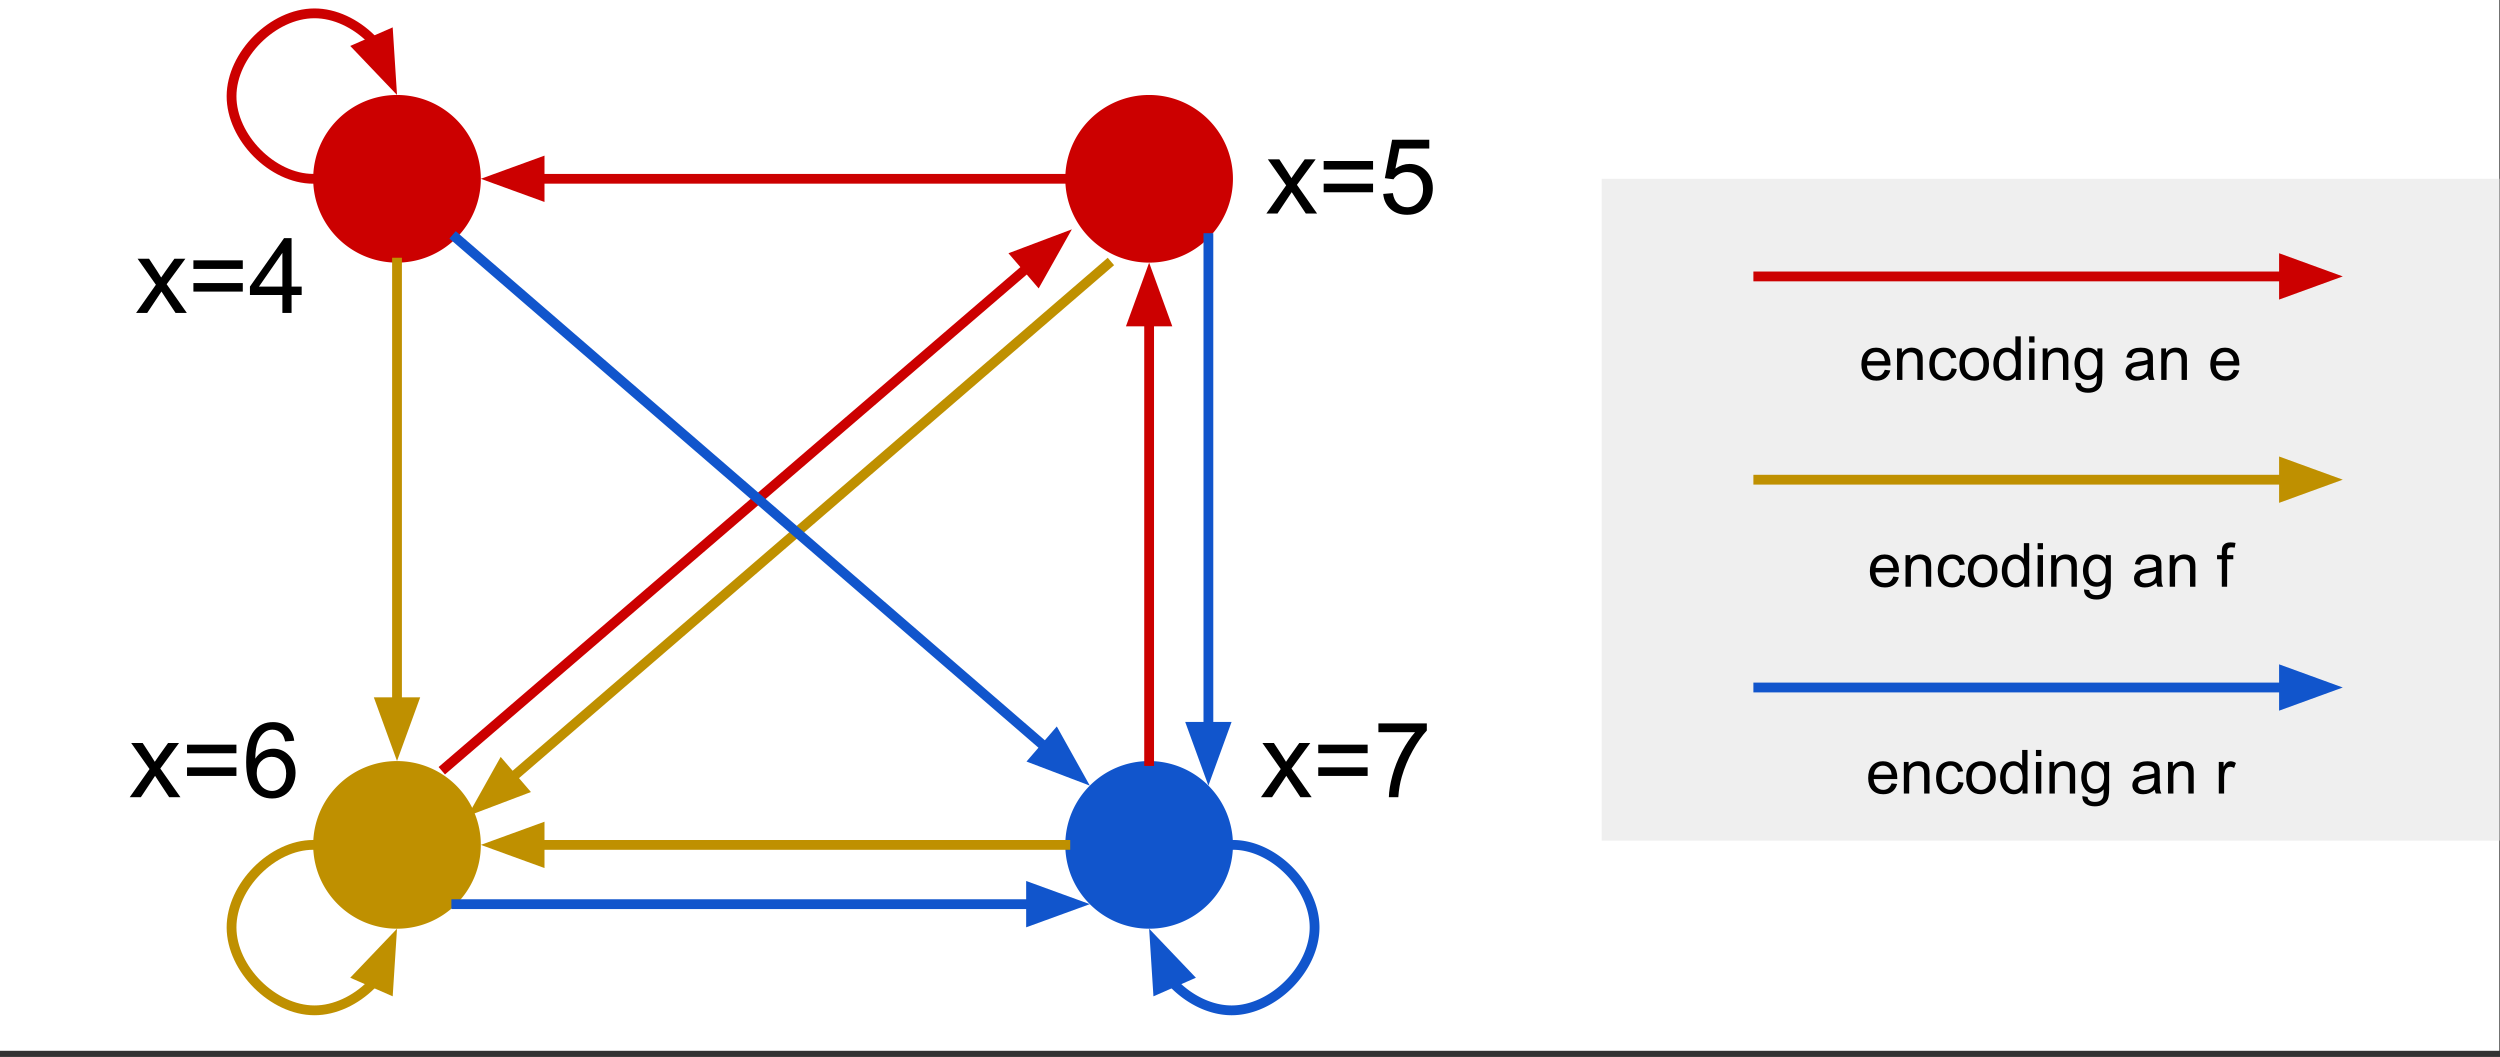 <svg xmlns="http://www.w3.org/2000/svg" fill="none" stroke-linecap="square" stroke-miterlimit="10" viewBox="0 0 765.596 323.667"><rect x="0" y="0" width="765.596" height="323.667" fill="#333333" stroke="none"/><clipPath id="a"><path d="M0 0h765.596v323.667H0V0z"/></clipPath><g clip-path="url(#a)"><path fill="none" d="M0 0h765.596v323.667H0z"/><path fill="#fff" fill-rule="evenodd" d="M0 0h765.386v321.795H0z"/><path fill="none" d="M32.446 56.105h81.04v58.173h-81.04z"/><path fill="#000" d="m41.68 95.825 6.063-8.625-5.61-7.969h3.516l2.547 3.89q.719 1.11 1.156 1.86.688-1.031 1.266-1.828l2.797-3.922h3.36l-5.735 7.813 6.172 8.781h-3.453l-3.407-5.156-.906-1.39-4.36 6.546h-3.405zm32.672-13.469H59.227v-2.625h15.125v2.625zm0 6.953H59.227v-2.625h15.125v2.625zm12.125 6.516v-5.484H76.54v-2.579L86.993 72.92h2.297v14.843h3.094v2.579H89.29v5.484h-2.813zm0-8.063V77.434l-7.171 10.328h7.171z"/><path fill="none" d="M378.577 25.67h81.04v58.173h-81.04z"/><path fill="#000" d="m387.812 65.39 6.062-8.626-5.61-7.968h3.517l2.546 3.89q.72 1.11 1.157 1.86.687-1.032 1.265-1.829l2.797-3.921h3.36l-5.735 7.812 6.172 8.781h-3.453l-3.406-5.156-.907-1.39-4.359 6.546h-3.406zm32.672-13.47h-15.125v-2.624h15.125v2.625zm0 6.954h-15.125v-2.625h15.125v2.625zm3.11.515 2.952-.25q.328 2.157 1.516 3.25 1.203 1.078 2.89 1.078 2.032 0 3.438-1.53 1.406-1.532 1.406-4.063 0-2.407-1.36-3.797-1.343-1.39-3.53-1.39-1.36 0-2.454.624-1.093.61-1.718 1.594l-2.64-.344 2.218-11.765h11.39v2.687h-9.14l-1.235 6.156q2.063-1.437 4.329-1.437 3 0 5.062 2.078 2.063 2.078 2.063 5.344 0 3.109-1.813 5.375-2.203 2.78-6.016 2.78-3.125 0-5.109-1.75-1.969-1.75-2.25-4.64z"/><path fill="none" d="M30.493 204.417h81.04v58.174h-81.04z"/><path fill="#000" d="m39.728 244.137 6.062-8.625-5.61-7.968h3.517l2.546 3.89q.72 1.11 1.157 1.86.687-1.032 1.265-1.829l2.797-3.921h3.36l-5.735 7.812 6.172 8.781h-3.453l-3.406-5.156-.907-1.39-4.359 6.546h-3.406zM72.4 230.67H57.275v-2.625H72.4v2.625zm0 6.953H57.275v-2.625H72.4v2.625zm17.703-10.782-2.797.22q-.375-1.657-1.063-2.407-1.14-1.203-2.812-1.203-1.344 0-2.36.75-1.328.969-2.093 2.828-.766 1.86-.797 5.297 1.016-1.547 2.484-2.297 1.47-.75 3.078-.75 2.813 0 4.782 2.078 1.984 2.063 1.984 5.344 0 2.156-.937 4.015-.922 1.844-2.547 2.829-1.625.984-3.688.984-3.515 0-5.734-2.578-2.219-2.594-2.219-8.531 0-6.641 2.453-9.657 2.14-2.625 5.766-2.625 2.703 0 4.422 1.516 1.734 1.516 2.078 4.187zm-11.485 9.875q0 1.454.61 2.782.625 1.328 1.734 2.031 1.11.687 2.328.687 1.782 0 3.063-1.437 1.281-1.438 1.281-3.906 0-2.375-1.266-3.735-1.265-1.375-3.187-1.375-1.906 0-3.234 1.375-1.329 1.36-1.329 3.578z"/><path fill="none" d="M376.917 204.417h81.04v58.174h-81.04z"/><path fill="#000" d="m386.152 244.137 6.062-8.625-5.61-7.968h3.516l2.547 3.89q.72 1.11 1.157 1.86.687-1.032 1.265-1.829l2.797-3.921h3.36l-5.735 7.812 6.172 8.781h-3.453l-3.406-5.156-.907-1.39-4.359 6.546h-3.406zm32.672-13.468h-15.125v-2.625h15.125v2.625zm0 6.953h-15.125v-2.625h15.125v2.625zm3.296-13.39v-2.704h14.829v2.187q-2.188 2.329-4.344 6.188-2.14 3.86-3.313 7.937-.843 2.875-1.078 6.297h-2.89q.046-2.703 1.062-6.53 1.016-3.829 2.906-7.376 1.907-3.562 4.047-6H422.12z"/><path fill="#c00" fill-rule="evenodd" d="M95.91 54.756c0-14.177 11.493-25.67 25.67-25.67a25.67 25.67 0 0 1 25.67 25.67c0 14.177-11.493 25.67-25.67 25.67-14.177 0-25.67-11.493-25.67-25.67zM326.236 54.756c0-14.177 11.493-25.67 25.67-25.67a25.67 25.67 0 0 1 25.669 25.67c0 14.177-11.493 25.67-25.67 25.67-14.176 0-25.669-11.493-25.669-25.67z"/><path fill="#bf9000" fill-rule="evenodd" d="M95.91 258.735c0-14.177 11.493-25.67 25.67-25.67a25.67 25.67 0 0 1 25.67 25.67c0 14.177-11.493 25.67-25.67 25.67-14.177 0-25.67-11.493-25.67-25.67z"/><path fill="#15c" fill-rule="evenodd" d="M326.236 258.735c0-14.177 11.493-25.67 25.67-25.67a25.67 25.67 0 0 1 25.669 25.67c0 14.177-11.493 25.67-25.67 25.67-14.176 0-25.669-11.493-25.669-25.67z"/><path fill="none" d="M326.236 54.756H147.244"/><path stroke="#c00" stroke-linecap="butt" stroke-linejoin="round" stroke-width="3" d="M326.236 54.756H165.244"/><path fill="#c00" fill-rule="evenodd" stroke="#c00" stroke-linecap="butt" stroke-width="3" d="m165.244 49.8-13.614 4.956 13.614 4.955z"/><path fill="#efefef" fill-rule="evenodd" d="M490.501 54.756H765.4v202.677H490.5z"/><path fill="none" d="M538.454 84.646h178.992"/><path stroke="#c00" stroke-linecap="butt" stroke-linejoin="round" stroke-width="3" d="M538.454 84.646h160.992"/><path fill="#c00" fill-rule="evenodd" stroke="#c00" stroke-linecap="butt" stroke-width="3" d="m699.446 89.602 13.614-4.956-13.614-4.955z"/><path fill="none" d="M531.367 89.437h193.166v42.015H531.367z"/><path fill="#000" d="m577.199 113.247 1.688.203q-.407 1.485-1.485 2.313-1.078.812-2.766.812-2.125 0-3.375-1.296-1.234-1.313-1.234-3.672 0-2.453 1.25-3.797 1.266-1.344 3.266-1.344 1.937 0 3.156 1.328 1.234 1.313 1.234 3.703v.438h-7.218q.093 1.594.906 2.453.812.844 2.015.844.907 0 1.547-.469.641-.484 1.016-1.516zm-5.39-2.656h5.406q-.11-1.219-.625-1.828-.782-.953-2.032-.953-1.125 0-1.906.765-.766.75-.844 2.016zm9.14 5.766v-9.672h1.47v1.375q1.062-1.594 3.078-1.594.875 0 1.609.313.734.312 1.094.828.375.5.515 1.203.094.453.094 1.594v5.953h-1.64v-5.89q0-1-.204-1.485-.187-.5-.672-.797-.484-.297-1.14-.297-1.047 0-1.813.672-.75.656-.75 2.515v5.282h-1.64zm16.689-3.547 1.61.219q-.266 1.656-1.36 2.609-1.078.937-2.672.937-1.984 0-3.187-1.296-1.204-1.297-1.204-3.72 0-1.577.516-2.75.516-1.171 1.578-1.75 1.063-.593 2.313-.593 1.578 0 2.578.797 1 .797 1.281 2.266l-1.594.234q-.234-.969-.812-1.453-.578-.5-1.39-.5-1.235 0-2.016.89-.782.891-.782 2.813 0 1.953.75 2.844.75.875 1.953.875.97 0 1.61-.594.656-.594.828-1.828zm2.406-1.297q0-2.688 1.485-3.969 1.25-1.078 3.046-1.078 2 0 3.266 1.313 1.266 1.296 1.266 3.609 0 1.86-.563 2.937-.562 1.063-1.64 1.657-1.063.593-2.329.593-2.03 0-3.28-1.296-1.25-1.313-1.25-3.766zm1.688 0q0 1.86.797 2.797.812.922 2.046.922 1.22 0 2.032-.922.812-.938.812-2.844 0-1.797-.812-2.719-.813-.922-2.032-.922-1.234 0-2.046.922-.797.907-.797 2.766zm15.563 4.844v-1.219q-.906 1.437-2.703 1.437-1.156 0-2.125-.64-.969-.64-1.5-1.781t-.531-2.625q0-1.454.484-2.625.484-1.188 1.437-1.813.97-.625 2.172-.625.875 0 1.547.375.688.36 1.11.953v-4.797h1.64v13.36h-1.531zm-5.172-4.828q0 1.859.781 2.78.782.923 1.844.923 1.078 0 1.828-.875.75-.89.75-2.688 0-1.984-.765-2.906-.766-.938-1.891-.938-1.078 0-1.813.891-.734.89-.734 2.813zm9.282-6.641v-1.89h1.64v1.89h-1.64zm0 11.469v-9.672h1.64v9.672h-1.64zm4.145 0v-9.672h1.469v1.375q1.062-1.594 3.078-1.594.875 0 1.61.313.733.312 1.093.828.375.5.515 1.203.094.453.094 1.594v5.953h-1.64v-5.89q0-1-.204-1.485-.187-.5-.671-.797-.485-.297-1.141-.297-1.047 0-1.813.672-.75.656-.75 2.515v5.282h-1.64zm10.063.797 1.594.234q.11.75.562 1.078.61.453 1.672.453 1.14 0 1.75-.453.625-.453.844-1.266.125-.5.11-2.109-1.063 1.266-2.673 1.266-2 0-3.093-1.438-1.094-1.437-1.094-3.453 0-1.39.5-2.562.516-1.172 1.453-1.797.953-.64 2.25-.64 1.703 0 2.813 1.374v-1.156h1.515v8.36q0 2.265-.469 3.202-.453.938-1.453 1.485-.984.547-2.453.547-1.719 0-2.797-.782-1.062-.765-1.03-2.343zm1.36-5.813q0 1.906.75 2.781.765.875 1.906.875 1.125 0 1.89-.859.766-.875.766-2.734 0-1.782-.797-2.672-.781-.907-1.89-.907-1.094 0-1.86.891-.766.875-.766 2.625zm20.824 3.828q-.922.766-1.766 1.094-.828.312-1.796.312-1.594 0-2.454-.78-.859-.782-.859-1.985 0-.719.328-1.297.328-.594.844-.938.531-.359 1.187-.546.47-.125 1.454-.25 1.984-.235 2.921-.563.016-.344.016-.422 0-1-.469-1.422-.625-.547-1.875-.547-1.156 0-1.703.407-.547.406-.812 1.422l-1.61-.22q.22-1.015.72-1.64.5-.64 1.452-.984.953-.344 2.188-.344 1.25 0 2.015.297.782.281 1.141.734.375.438.516 1.11.078.422.078 1.515v2.188q0 2.281.11 2.89.108.594.405 1.157h-1.703q-.265-.516-.328-1.188zm-.14-3.672q-.891.375-2.672.625-1.016.141-1.438.328-.422.188-.656.532-.219.343-.219.781 0 .656.5 1.094.5.437 1.453.437.938 0 1.672-.406.75-.422 1.094-1.14.265-.563.265-1.641v-.61zm4.203 4.86v-9.672h1.47v1.375q1.062-1.594 3.077-1.594.875 0 1.61.313.734.312 1.093.828.375.5.516 1.203.094.453.094 1.594v5.953h-1.64v-5.89q0-1-.204-1.485-.188-.5-.672-.797-.484-.297-1.14-.297-1.047 0-1.813.672-.75.656-.75 2.515v5.282h-1.64zm22.184-3.11 1.688.203q-.406 1.485-1.485 2.313-1.078.812-2.765.812-2.125 0-3.375-1.296-1.235-1.313-1.235-3.672 0-2.453 1.25-3.797 1.266-1.344 3.266-1.344 1.938 0 3.156 1.328 1.235 1.313 1.235 3.703v.438h-7.219q.094 1.594.906 2.453.813.844 2.016.844.906 0 1.547-.469.64-.484 1.015-1.516zm-5.39-2.656h5.406q-.11-1.219-.625-1.828-.781-.953-2.031-.953-1.125 0-1.907.765-.765.75-.843 2.016z"/><path fill="none" d="M538.454 146.894h178.992"/><path stroke="#bf9000" stroke-linecap="butt" stroke-linejoin="round" stroke-width="3" d="M538.454 146.894h160.992"/><path fill="#bf9000" fill-rule="evenodd" stroke="#bf9000" stroke-linecap="butt" stroke-width="3" d="m699.446 151.85 13.614-4.956-13.614-4.955z"/><path fill="none" d="M538.454 210.54h178.992"/><path stroke="#15c" stroke-linecap="butt" stroke-linejoin="round" stroke-width="3" d="M538.454 210.54h160.992"/><path fill="#15c" fill-rule="evenodd" stroke="#15c" stroke-linecap="butt" stroke-width="3" d="m699.446 215.494 13.614-4.955-13.614-4.955z"/><path fill="none" d="M531.367 152.763h193.166v42.016H531.367z"/><path fill="#000" d="m579.795 176.574 1.688.203q-.407 1.484-1.485 2.313-1.078.812-2.765.812-2.125 0-3.375-1.297-1.235-1.312-1.235-3.672 0-2.453 1.25-3.797 1.266-1.343 3.266-1.343 1.937 0 3.156 1.328 1.235 1.312 1.235 3.703v.437h-7.22q.095 1.594.907 2.454.813.843 2.016.843.906 0 1.547-.468.64-.485 1.015-1.516zm-5.39-2.656h5.406q-.11-1.219-.625-1.828-.781-.954-2.031-.954-1.125 0-1.907.766-.765.75-.843 2.016zm9.14 5.765v-9.672h1.47v1.375q1.062-1.593 3.078-1.593.875 0 1.61.312.733.313 1.093.828.375.5.515 1.203.094.454.094 1.594v5.953h-1.64v-5.89q0-1-.204-1.485-.187-.5-.671-.797-.485-.296-1.141-.296-1.047 0-1.813.671-.75.657-.75 2.516v5.281h-1.64zm16.69-3.547 1.608.22q-.265 1.655-1.359 2.609-1.078.937-2.672.937-1.984 0-3.187-1.297-1.203-1.297-1.203-3.719 0-1.578.515-2.75.516-1.171 1.578-1.75 1.063-.593 2.313-.593 1.578 0 2.578.797 1 .796 1.281 2.265l-1.594.235q-.234-.97-.812-1.454-.578-.5-1.39-.5-1.235 0-2.016.891-.782.89-.782 2.813 0 1.953.75 2.843.75.875 1.954.875.968 0 1.609-.593.656-.594.828-1.829zm2.405-1.296q0-2.688 1.485-3.97 1.25-1.077 3.047-1.077 2 0 3.265 1.312 1.266 1.297 1.266 3.61 0 1.859-.563 2.937-.562 1.063-1.64 1.656-1.063.594-2.328.594-2.032 0-3.282-1.297-1.25-1.312-1.25-3.765zm1.688 0q0 1.859.797 2.796.812.922 2.047.922 1.218 0 2.03-.922.813-.937.813-2.843 0-1.797-.812-2.719-.813-.922-2.031-.922-1.235 0-2.047.922-.797.906-.797 2.766zm15.563 4.843v-1.218q-.906 1.437-2.703 1.437-1.156 0-2.125-.64-.969-.641-1.5-1.782-.531-1.14-.531-2.625 0-1.453.484-2.625.484-1.187 1.438-1.812.968-.625 2.171-.625.875 0 1.547.375.688.36 1.11.953v-4.797h1.64v13.36h-1.53zm-5.172-4.828q0 1.86.781 2.781.782.922 1.844.922 1.078 0 1.828-.875.75-.89.75-2.687 0-1.985-.765-2.906-.766-.938-1.89-.938-1.079 0-1.813.89-.735.891-.735 2.813zm9.282-6.64v-1.891h1.64v1.89h-1.64zm0 11.468v-9.672h1.64v9.672h-1.64zm4.145 0v-9.672h1.469v1.375q1.062-1.593 3.078-1.593.875 0 1.61.312.734.313 1.093.828.375.5.516 1.203.093.454.093 1.594v5.953h-1.64v-5.89q0-1-.203-1.485-.188-.5-.672-.797-.485-.296-1.14-.296-1.048 0-1.813.671-.75.657-.75 2.516v5.281h-1.641zm10.063.797 1.594.235q.11.75.562 1.078.61.453 1.672.453 1.14 0 1.75-.453.625-.453.844-1.266.125-.5.11-2.11-1.063 1.266-2.672 1.266-2 0-3.094-1.437-1.094-1.438-1.094-3.453 0-1.39.5-2.563.516-1.172 1.453-1.797.953-.64 2.25-.64 1.703 0 2.813 1.375v-1.157h1.515v8.36q0 2.265-.468 3.203-.454.937-1.454 1.484-.984.547-2.453.547-1.718 0-2.797-.781-1.062-.766-1.03-2.344zm1.36-5.812q0 1.906.75 2.781.765.875 1.906.875 1.125 0 1.89-.86.766-.874.766-2.734 0-1.781-.797-2.672-.781-.906-1.89-.906-1.094 0-1.86.89-.765.876-.765 2.626zm20.824 3.828q-.922.765-1.765 1.094-.829.312-1.797.312-1.594 0-2.453-.781-.86-.781-.86-1.985 0-.718.328-1.296.328-.594.844-.938.531-.36 1.188-.547.468-.125 1.453-.25 1.984-.234 2.922-.562.015-.344.015-.422 0-1-.469-1.422-.625-.547-1.875-.547-1.156 0-1.703.406-.547.407-.812 1.422l-1.61-.219q.22-1.015.72-1.64.5-.64 1.452-.985.953-.343 2.188-.343 1.25 0 2.015.297.782.28 1.141.734.375.437.516 1.11.078.421.078 1.515v2.187q0 2.282.11 2.891.109.594.405 1.156h-1.703q-.265-.515-.328-1.187zm-.14-3.672q-.891.375-2.672.625-1.016.14-1.438.328-.422.188-.656.531-.219.344-.219.782 0 .656.5 1.093.5.438 1.453.438.938 0 1.672-.406.75-.422 1.094-1.141.266-.563.266-1.64v-.61zm4.203 4.86v-9.673h1.47v1.375q1.062-1.593 3.077-1.593.875 0 1.61.312.734.313 1.093.828.375.5.516 1.203.094.454.094 1.594v5.953h-1.64v-5.89q0-1-.204-1.485-.187-.5-.672-.797-.484-.296-1.14-.296-1.047 0-1.813.671-.75.657-.75 2.516v5.281h-1.64zm15.95 0v-8.407h-1.453v-1.266h1.453v-1.03q0-.97.172-1.454.234-.64.828-1.031.594-.39 1.672-.39.687 0 1.531.155l-.25 1.438q-.5-.094-.953-.094-.75 0-1.062.328-.313.313-.313 1.188v.89h1.89v1.266h-1.89v8.406h-1.625z"/><path fill="none" d="M531.367 216.091h193.166v42.016H531.367z"/><path fill="#000" d="m579.28 239.902 1.688.203q-.406 1.484-1.484 2.313-1.079.812-2.766.812-2.125 0-3.375-1.297-1.234-1.312-1.234-3.672 0-2.453 1.25-3.797 1.265-1.343 3.265-1.343 1.938 0 3.156 1.328 1.235 1.312 1.235 3.703v.437h-7.219q.094 1.594.906 2.454.813.843 2.016.843.906 0 1.547-.468.64-.485 1.015-1.516zm-5.39-2.656h5.406q-.11-1.22-.625-1.828-.781-.954-2.031-.954-1.125 0-1.906.766-.766.75-.844 2.016zm9.141 5.765v-9.672h1.469v1.375q1.062-1.593 3.078-1.593.875 0 1.61.312.734.313 1.093.828.375.5.516 1.203.094.454.094 1.594v5.953h-1.641v-5.89q0-1-.203-1.485-.188-.5-.672-.797-.484-.296-1.14-.296-1.048 0-1.813.671-.75.657-.75 2.516v5.281h-1.64zm16.688-3.547 1.61.22q-.266 1.655-1.36 2.609-1.078.937-2.671.937-1.985 0-3.188-1.297t-1.203-3.719q0-1.578.516-2.75.515-1.171 1.578-1.75 1.062-.593 2.312-.593 1.578 0 2.578.797 1 .796 1.282 2.265l-1.594.235q-.235-.97-.813-1.454-.578-.5-1.39-.5-1.235 0-2.016.891-.781.89-.781 2.813 0 1.953.75 2.843.75.875 1.953.875.969 0 1.61-.593.656-.594.827-1.829zm2.407-1.296q0-2.688 1.484-3.97 1.25-1.077 3.047-1.077 2 0 3.266 1.312 1.265 1.297 1.265 3.61 0 1.859-.562 2.937-.563 1.063-1.64 1.656-1.063.594-2.329.594-2.031 0-3.281-1.297-1.25-1.312-1.25-3.765zm1.687 0q0 1.859.797 2.796.813.922 2.047.922 1.219 0 2.031-.922.813-.937.813-2.843 0-1.797-.813-2.72-.812-.921-2.031-.921-1.234 0-2.047.922-.797.906-.797 2.766zm15.563 4.843v-1.218q-.906 1.437-2.703 1.437-1.156 0-2.125-.64-.968-.641-1.5-1.782-.531-1.14-.531-2.625 0-1.453.484-2.625.485-1.187 1.438-1.812.969-.625 2.172-.625.875 0 1.547.375.687.359 1.109.953v-4.797h1.64v13.36h-1.53zm-5.171-4.828q0 1.86.78 2.781.782.922 1.845.922 1.078 0 1.828-.875.75-.89.75-2.687 0-1.985-.766-2.906-.766-.938-1.89-.938-1.079 0-1.813.89-.734.891-.734 2.813zm9.281-6.64v-1.891h1.641v1.89h-1.64zm0 11.468v-9.672h1.641v9.672h-1.64zm4.145 0v-9.672h1.47v1.375q1.062-1.593 3.077-1.593.875 0 1.61.312.734.313 1.093.828.375.5.516 1.203.094.454.094 1.594v5.953h-1.64v-5.89q0-1-.204-1.485-.188-.5-.672-.797-.484-.296-1.14-.296-1.047 0-1.813.671-.75.657-.75 2.516v5.281h-1.64zm10.064.797 1.593.235q.11.75.563 1.078.61.453 1.672.453 1.14 0 1.75-.453.625-.453.843-1.266.125-.5.11-2.11-1.063 1.266-2.672 1.266-2 0-3.094-1.437-1.094-1.438-1.094-3.453 0-1.391.5-2.563.516-1.172 1.454-1.797.953-.64 2.25-.64 1.703 0 2.812 1.375v-1.157h1.516v8.36q0 2.265-.47 3.203-.452.937-1.452 1.484-.985.547-2.453.547-1.72 0-2.797-.781-1.063-.766-1.031-2.344zm1.359-5.812q0 1.906.75 2.78.766.876 1.906.876 1.125 0 1.89-.86.766-.874.766-2.734 0-1.781-.796-2.672-.782-.906-1.891-.906-1.094 0-1.86.89-.765.876-.765 2.626zm20.825 3.828q-.922.765-1.766 1.094-.828.312-1.797.312-1.594 0-2.453-.781-.86-.781-.86-1.985 0-.718.329-1.296.328-.594.843-.938.532-.36 1.188-.547.469-.125 1.453-.25 1.984-.234 2.922-.562.016-.344.016-.422 0-1-.47-1.422-.624-.547-1.874-.547-1.156 0-1.703.406-.547.407-.813 1.422l-1.61-.219q.22-1.015.72-1.64.5-.64 1.453-.985.953-.343 2.187-.343 1.25 0 2.016.297.781.28 1.14.734.375.437.516 1.11.078.421.078 1.515v2.187q0 2.282.11 2.891.109.594.406 1.156h-1.703q-.266-.515-.328-1.187zm-.141-3.672q-.89.375-2.672.625-1.016.14-1.437.328-.422.188-.657.531-.218.344-.218.782 0 .656.5 1.093.5.438 1.453.438.937 0 1.672-.406.75-.422 1.093-1.141.266-.563.266-1.64v-.61zm4.204 4.86v-9.673h1.469v1.375q1.062-1.593 3.078-1.593.875 0 1.609.312.734.313 1.094.828.375.5.515 1.203.094.454.094 1.594v5.953h-1.64v-5.89q0-1-.204-1.485-.187-.5-.671-.797-.485-.296-1.141-.296-1.047 0-1.813.671-.75.657-.75 2.516v5.281h-1.64zm15.543 0v-9.673h1.469v1.47q.562-1.032 1.031-1.36.485-.328 1.063-.328.828 0 1.687.53l-.562 1.517q-.61-.36-1.203-.36-.547 0-.97.328-.421.328-.609.89-.28.876-.28 1.923v5.062h-1.626z"/><path fill="none" d="M95.91 54.756c-12.5 0-25.044-12.679-25-25.335.045-12.656 12.68-25.29 25.335-25.334 12.657-.045 25.335 12.5 25.335 25"/><path stroke="#c00" stroke-linecap="butt" stroke-linejoin="round" stroke-width="3" d="M95.91 54.756c-12.5 0-25.044-12.679-25-25.335.045-12.656 12.68-25.29 25.335-25.334 6.328-.023 12.662 3.102 17.414 7.795.148.147.295.295.44.445l.26.272"/><path fill="#c00" fill-rule="evenodd" stroke="#c00" stroke-linecap="butt" stroke-width="3" d="m109.82 14.587 10 10.482-.923-14.458z"/><path fill="none" d="m136.432 235.049 191.81-164.82"/><path stroke="#c00" stroke-linecap="butt" stroke-linejoin="round" stroke-width="3" d="M136.432 235.049 314.59 81.96"/><path fill="#c00" fill-rule="evenodd" stroke="#c00" stroke-linecap="butt" stroke-width="3" d="m317.82 85.719 7.096-12.631-13.555 5.114z"/><path fill="none" d="M351.906 233.066V80.436"/><path stroke="#c00" stroke-linecap="butt" stroke-linejoin="round" stroke-width="3" d="M351.906 233.066V98.436"/><path fill="#c00" fill-rule="evenodd" stroke="#c00" stroke-linecap="butt" stroke-width="3" d="m356.86 98.436-4.954-13.615-4.956 13.615z"/><path fill="none" d="M121.58 80.425v152.63"/><path stroke="#bf9000" stroke-linecap="butt" stroke-linejoin="round" stroke-width="3" d="M121.58 80.425v134.63"/><path fill="#bf9000" fill-rule="evenodd" stroke="#bf9000" stroke-linecap="butt" stroke-width="3" d="m116.625 215.055 4.955 13.614 4.955-13.614z"/><path fill="none" d="M339.063 81.05 143.189 249.9"/><path stroke="#bf9000" stroke-linecap="butt" stroke-linejoin="round" stroke-width="3" d="m339.063 81.05-182.24 157.098"/><path fill="#bf9000" fill-rule="evenodd" stroke="#bf9000" stroke-linecap="butt" stroke-width="3" d="m153.587 234.394-7.076 12.643 13.547-5.136z"/><path fill="none" d="M326.236 258.735H147.244"/><path stroke="#bf9000" stroke-linecap="butt" stroke-linejoin="round" stroke-width="3" d="M326.236 258.735H165.244"/><path fill="#bf9000" fill-rule="evenodd" stroke="#bf9000" stroke-linecap="butt" stroke-width="3" d="m165.244 253.78-13.614 4.955 13.614 4.955z"/><path fill="none" d="M95.91 258.735c-12.5 0-25.044 12.678-25 25.335.045 12.656 12.68 25.29 25.335 25.334 12.657.045 25.335-12.5 25.335-25"/><path stroke="#bf9000" stroke-linecap="butt" stroke-linejoin="round" stroke-width="3" d="M95.91 258.735c-12.5 0-25.044 12.678-25 25.335.045 12.656 12.68 25.29 25.335 25.334 6.328.023 12.662-3.102 17.414-7.796.148-.146.295-.294.44-.444l.26-.272"/><path fill="#bf9000" fill-rule="evenodd" stroke="#bf9000" stroke-linecap="butt" stroke-width="3" d="m118.897 302.88.923-14.459-10 10.483z"/><path fill="none" d="M377.575 258.735c12.5 0 25.045 12.678 25 25.335-.045 12.656-12.679 25.29-25.335 25.334-12.656.045-25.334-12.5-25.334-25"/><path stroke="#15c" stroke-linecap="butt" stroke-linejoin="round" stroke-width="3" d="M377.575 258.735c12.5 0 25.045 12.678 25 25.335-.045 12.656-12.679 25.29-25.335 25.334-6.328.023-12.662-3.102-17.413-7.796a30.118 30.118 0 0 1-.441-.444l-.259-.272"/><path fill="#15c" fill-rule="evenodd" stroke="#15c" stroke-linecap="butt" stroke-width="3" d="m363.666 298.904-10-10.483.922 14.459z"/><path fill="none" d="M370.056 72.907v167.685"/><path stroke="#15c" stroke-linecap="butt" stroke-linejoin="round" stroke-width="3" d="M370.056 72.907v149.685"/><path fill="#15c" fill-rule="evenodd" stroke="#15c" stroke-linecap="butt" stroke-width="3" d="m365.101 222.592 4.955 13.614 4.956-13.614z"/><path fill="none" d="M139.731 276.886h194.016"/><path stroke="#15c" stroke-linecap="butt" stroke-linejoin="round" stroke-width="3" d="M139.731 276.886h176.016"/><path fill="#15c" fill-rule="evenodd" stroke="#15c" stroke-linecap="butt" stroke-width="3" d="m315.747 281.841 13.614-4.955-13.614-4.955z"/><path fill="none" d="m139.731 72.907 194.016 167.685"/><path stroke="#15c" stroke-linecap="butt" stroke-linejoin="round" stroke-width="3" d="m139.731 72.907 180.397 155.915"/><path fill="#15c" fill-rule="evenodd" stroke="#15c" stroke-linecap="butt" stroke-width="3" d="m316.888 232.57 13.54 5.154-7.06-12.651z"/></g></svg>